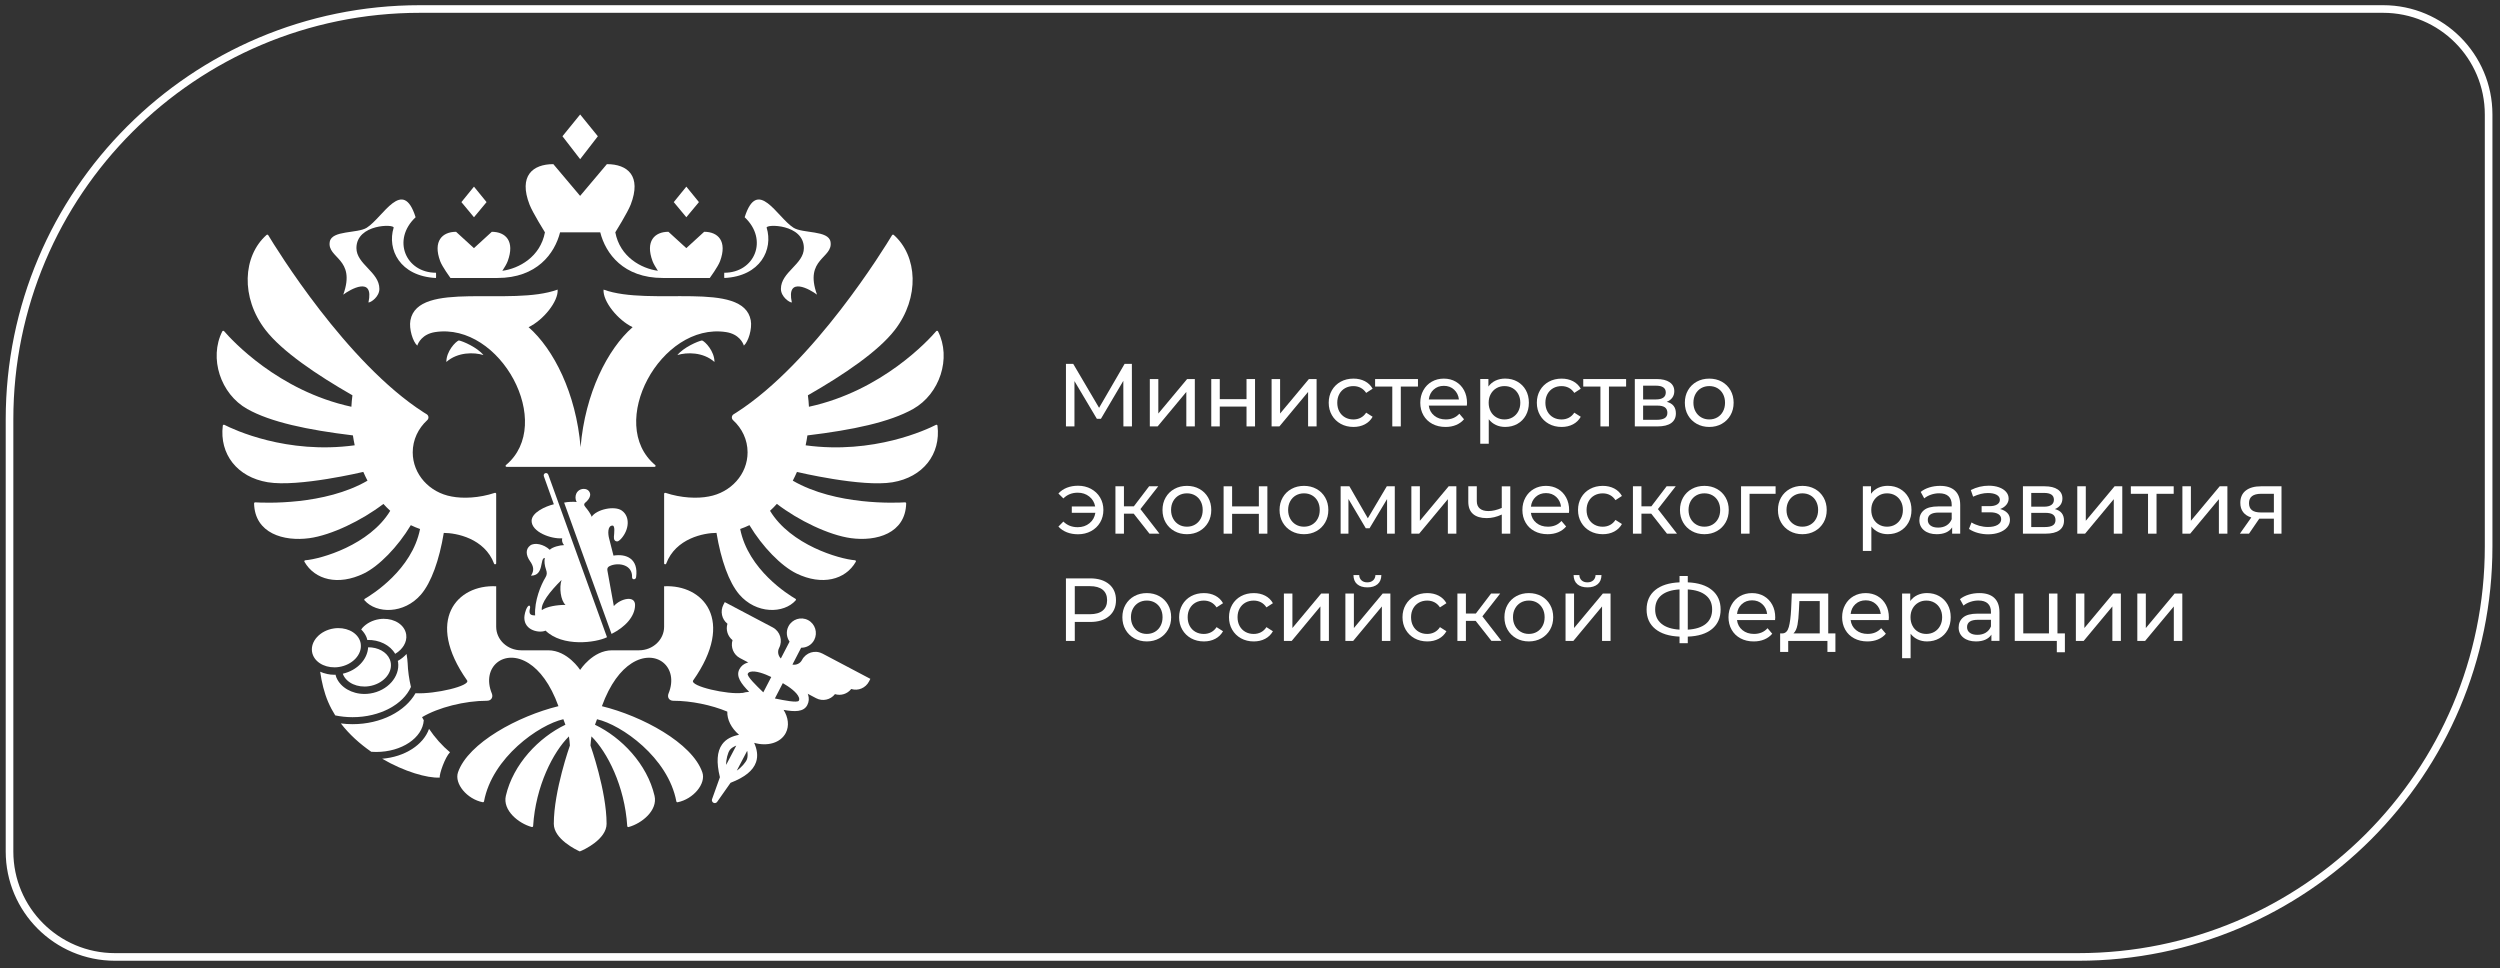<?xml version="1.0" encoding="UTF-8"?> <svg xmlns="http://www.w3.org/2000/svg" width="328" height="127" viewBox="0 0 328 127" fill="none"><rect x="0" y="0" width="328" height="127" fill="#333333" stroke="none"/> <g clip-path="url(#clip0_1548_6412)"> <path d="M47.334 84.492C47.311 84.319 47.264 84.15 47.197 83.989C46.731 82.871 45.302 82.225 43.798 82.453C42.916 82.588 42.131 82.992 41.589 83.591C41.079 84.153 40.847 84.822 40.934 85.472V85.478C40.957 85.65 41.004 85.817 41.07 85.975C41.537 87.095 42.969 87.738 44.467 87.51C46.235 87.241 47.519 85.887 47.331 84.489L47.334 84.492Z" fill="white"></path> <path d="M51.276 87.01C51.253 86.838 51.206 86.668 51.14 86.507C50.731 85.53 49.586 84.913 48.299 84.925C48.209 86.528 46.853 87.958 44.983 88.388C44.995 88.423 44.998 88.458 45.012 88.493C45.476 89.61 46.911 90.257 48.412 90.029C50.18 89.76 51.464 88.405 51.276 87.007V87.01Z" fill="white"></path> <path d="M53.297 83.272C53.274 83.1 53.227 82.93 53.16 82.769C52.697 81.652 51.262 81.005 49.761 81.233C48.88 81.368 48.097 81.772 47.552 82.371C47.491 82.441 47.445 82.514 47.39 82.588C47.688 82.883 47.929 83.225 48.088 83.611C48.135 83.722 48.152 83.845 48.184 83.962C49.743 83.918 51.175 84.623 51.847 85.784C52.824 85.205 53.43 84.255 53.297 83.272Z" fill="white"></path> <path d="M93.739 47.49C92.249 46.171 90.104 46.201 88.872 46.584C89.678 45.583 91.556 44.764 92.11 44.665C92.53 44.823 93.739 46.078 93.739 47.487V47.49Z" fill="white"></path> <path d="M98.5 42.027C97.52 36.733 85.326 40.24 79.187 37.994C79.068 39.538 81.077 42.01 82.999 42.925C79.715 45.8 76.767 51.591 76.173 58.669C75.579 51.591 72.634 45.8 69.35 42.925C71.272 42.01 73.28 39.538 73.161 37.994C67.022 40.243 54.828 36.736 53.846 42.027C53.64 43.148 54.173 44.856 54.75 45.347C54.855 44.993 55.394 43.832 57.092 43.569C65.68 42.258 72.854 55.619 66.379 61.018C66.28 61.1 66.335 61.252 66.469 61.252H85.877C86.01 61.252 86.065 61.1 85.967 61.018C79.492 55.616 86.662 42.258 95.254 43.569C96.955 43.829 97.491 44.99 97.595 45.344C98.172 44.853 98.706 43.148 98.5 42.024V42.027Z" fill="white"></path> <path d="M100.587 29.878C100.433 29.378 105.468 29.366 105.468 32.545C105.468 34.677 102.456 35.686 102.456 37.9C102.456 38.93 103.555 39.687 103.891 39.687C103.114 36.137 106.323 37.994 107.19 38.658C105.468 33.882 109.343 33.911 108.963 31.72C108.697 30.191 105.329 30.653 104.108 29.878C101.946 28.503 99.387 23.157 97.7 28.503C100.845 31.448 99.016 35.786 95.022 35.786C95.022 35.786 94.999 36.42 95.036 36.473C99.798 36.239 101.456 32.706 100.587 29.878Z" fill="white"></path> <path d="M45.038 38.657C45.905 37.994 49.114 36.133 48.34 39.687C48.676 39.687 49.775 38.932 49.775 37.9C49.775 35.689 46.763 34.677 46.763 32.545C46.763 29.363 51.801 29.377 51.644 29.877C50.775 32.706 52.435 36.236 57.195 36.473C57.23 36.423 57.206 35.785 57.206 35.785C53.215 35.785 51.386 31.448 54.528 28.503C52.841 23.156 50.282 28.503 48.12 29.877C46.899 30.652 43.531 30.19 43.265 31.72C42.885 33.911 46.757 33.881 45.036 38.657H45.038Z" fill="white"></path> <path d="M58.56 47.49C60.053 46.171 62.198 46.201 63.427 46.584C62.624 45.583 60.743 44.764 60.192 44.665C59.772 44.823 58.56 46.078 58.56 47.487V47.49Z" fill="white"></path> <path d="M78.437 17.877L76.116 15.019L73.794 17.877L76.116 20.884L78.44 17.877H78.437Z" fill="white"></path> <path d="M91.699 26.516L90.047 24.487L88.397 26.516L90.047 28.502L91.699 26.516Z" fill="white"></path> <path d="M63.837 26.517L62.185 24.487L60.536 26.517L62.185 28.503L63.837 26.517Z" fill="white"></path> <path d="M59.108 36.47H65.267C70.447 36.47 72.777 33.261 73.482 30.48H78.751C79.456 33.261 81.783 36.47 86.965 36.47H93.125C93.125 36.47 94.203 34.996 94.472 34.265C95.446 31.635 94.203 30.41 92.388 30.41L90.044 32.554L87.699 30.41C85.884 30.41 84.641 31.635 85.615 34.265C85.739 34.601 86.035 35.095 86.316 35.528C84.131 35.224 81.34 33.715 80.728 30.48C80.728 30.48 82.342 27.892 82.748 26.844C84.203 23.077 82.345 21.536 79.624 21.536L76.111 25.701L72.598 21.536C69.879 21.536 68.018 23.077 69.476 26.844C69.879 27.892 71.496 30.483 71.496 30.483C70.882 33.718 68.094 35.227 65.908 35.531C66.192 35.098 66.488 34.604 66.609 34.267C67.58 31.638 66.34 30.413 64.525 30.413L62.181 32.556L59.836 30.413C58.021 30.413 56.781 31.638 57.752 34.267C58.021 34.999 59.102 36.473 59.102 36.473L59.108 36.47Z" fill="white"></path> <path d="M122.799 55.741C121.61 56.349 114.634 59.645 105.698 58.426C105.79 57.996 105.869 57.563 105.932 57.127C111.88 56.411 116.715 55.393 119.796 53.661C123.309 51.69 124.842 46.981 123.071 43.477C123.025 43.389 122.897 43.372 122.833 43.448C121.862 44.577 115.755 51.281 106.132 53.366C106.109 52.863 106.063 52.363 105.996 51.863C110.668 49.189 115.234 46.107 117.404 43.287C120.688 39.026 120.387 33.591 117.262 30.822C117.231 30.792 117.187 30.781 117.144 30.787C117.1 30.792 117.062 30.816 117.039 30.854C116.051 32.5 106.796 47.595 96.634 54.112C96.509 54.191 96.385 54.27 96.26 54.346C95.97 54.524 95.938 54.907 96.185 55.133C97.356 56.203 98.083 57.695 98.083 59.35C98.083 62.228 95.883 64.621 92.979 65.141C91.501 65.431 89.37 65.346 87.321 64.664C87.228 64.635 87.133 64.697 87.133 64.79V73.907C87.133 74.053 87.353 74.091 87.405 73.948C88.649 70.619 92.376 69.914 94.005 69.914C94.591 73.471 95.64 76.416 96.999 78.001C99.214 80.578 102.834 80.543 104.402 78.759C104.428 78.73 104.44 78.689 104.431 78.651C104.425 78.613 104.399 78.578 104.364 78.56C103.443 78.025 98.167 74.758 97.112 69.403C97.53 69.256 97.935 69.093 98.327 68.9C100.028 71.742 102.506 74.275 104.503 75.243C107.854 76.867 110.924 76.077 112.283 73.702C112.332 73.617 112.271 73.515 112.173 73.506C110.1 73.339 103.738 71.5 101.028 67.016C101.338 66.729 101.643 66.428 101.924 66.109C104.758 68.285 108.767 70.213 111.637 70.605C114.993 71.067 118.799 69.985 118.891 66.045C118.891 65.966 118.822 65.902 118.741 65.907C117.547 65.981 109.645 66.326 104.014 63.065C104.208 62.69 104.39 62.307 104.561 61.918C104.561 61.918 113.071 63.948 117.1 63.275C121.106 62.608 123.454 59.593 122.999 55.846C122.987 55.752 122.877 55.697 122.793 55.741H122.799Z" fill="white"></path> <path d="M47.668 61.918C47.836 62.307 48.021 62.688 48.215 63.065C42.587 66.326 34.685 65.981 33.488 65.908C33.404 65.902 33.335 65.969 33.335 66.048C33.427 69.988 37.23 71.067 40.59 70.608C43.459 70.216 47.468 68.289 50.302 66.113C50.586 66.431 50.888 66.73 51.198 67.019C48.488 71.503 42.126 73.343 40.053 73.509C39.952 73.518 39.894 73.624 39.943 73.705C41.305 76.08 44.372 76.87 47.725 75.247C49.72 74.279 52.198 71.746 53.899 68.903C54.291 69.096 54.696 69.26 55.111 69.406C54.056 74.761 48.781 78.028 47.859 78.563C47.824 78.581 47.801 78.616 47.795 78.654C47.789 78.692 47.798 78.733 47.824 78.762C49.392 80.543 53.012 80.579 55.23 78.005C56.592 76.42 57.635 73.474 58.224 69.918C59.856 69.918 63.58 70.626 64.824 73.951C64.879 74.091 65.099 74.056 65.099 73.907V64.791C65.099 64.697 65.003 64.636 64.911 64.665C62.864 65.349 60.731 65.431 59.256 65.142C56.349 64.624 54.149 62.228 54.149 59.35C54.149 57.695 54.879 56.203 56.047 55.13C56.296 54.905 56.264 54.522 55.975 54.343C55.847 54.267 55.722 54.188 55.595 54.109C45.441 47.599 36.193 32.513 35.195 30.857C35.149 30.781 35.039 30.764 34.969 30.825C31.848 33.598 31.546 39.029 34.83 43.288C37.004 46.104 41.566 49.187 46.239 51.863C46.172 52.363 46.129 52.863 46.102 53.366C36.488 51.281 30.384 44.589 29.404 43.451C29.34 43.375 29.207 43.39 29.164 43.478C27.396 46.981 28.929 51.688 32.439 53.659C35.52 55.387 40.355 56.405 46.302 57.125C46.366 57.56 46.444 57.993 46.537 58.423C37.61 59.643 30.639 56.353 29.439 55.738C29.349 55.692 29.242 55.75 29.23 55.844C28.778 59.593 31.123 62.603 35.129 63.27C39.158 63.942 47.668 61.913 47.668 61.913V61.918Z" fill="white"></path> <path d="M80.152 74.197C81.256 73.785 82.989 74.118 82.928 75.727C82.914 76.092 83.421 76.092 83.459 75.718C83.789 73.308 82.175 72.615 80.488 72.896C80.279 72.068 80.105 71.343 79.911 70.626C79.755 70.047 79.697 68.956 80.363 68.956C80.723 68.956 80.578 69.971 80.546 70.407C80.517 70.79 80.653 71.021 80.96 71.032C81.152 71.041 81.392 70.793 81.537 70.629C82.505 69.526 82.728 67.818 81.595 66.996C80.647 66.306 78.276 66.821 77.624 67.804C77.526 67.432 77.056 66.821 76.83 66.555C76.61 66.294 76.555 66.116 76.856 65.888C76.998 65.777 77.433 65.344 77.433 64.896C77.433 64.63 77.23 64.142 76.584 64.142C76.073 64.142 75.505 64.499 75.505 65.294C75.505 65.47 75.549 65.66 75.662 65.864C75.34 65.812 74.462 65.832 74.013 65.943L80.233 83.17C82.013 82.284 83.32 80.88 83.32 79.371C83.32 78.087 81.444 78.511 80.534 79.514C80.242 77.885 79.981 76.382 79.697 74.885C79.618 74.472 79.827 74.323 80.157 74.197H80.152Z" fill="white"></path> <path d="M71.94 62.287C71.783 61.883 71.218 62.076 71.357 62.494L72.664 66.159C71.546 66.428 69.746 67.25 69.746 68.341C69.746 69.792 72.29 70.739 73.763 70.625C73.69 70.956 73.775 71.251 74.003 71.52C73.47 71.52 72.462 71.772 72.131 72.132C71.351 71.397 70.128 71.131 69.549 71.579C68.966 72.029 68.948 72.79 69.557 73.653C69.98 74.249 70.14 74.837 69.664 75.527C71.438 75.527 70.786 73.199 71.479 73.199C71.389 73.65 71.444 74.173 71.647 74.752C71.78 75.138 71.78 75.41 71.551 75.782C70.98 76.706 70.088 78.826 70.209 80.742C69.627 80.739 69.331 80.596 69.537 79.795C69.612 79.496 69.43 79.283 69.189 79.651C68.922 80.058 68.792 80.748 68.792 81.046C68.792 82.754 70.806 83.097 71.577 82.737C73.803 84.91 78.174 84.331 79.638 83.603L71.94 62.29V62.287ZM71.088 80.052C70.928 79.174 72.14 77.607 73.676 76.092C73.348 77.077 73.551 78.777 74.195 79.362C73.079 79.362 71.751 79.572 71.088 80.049V80.052Z" fill="white"></path> <path d="M43.978 93.86C44.7 94.012 45.465 94.094 46.256 94.094C49.847 94.094 52.896 92.424 53.914 90.131C53.673 89.095 53.517 88.031 53.479 86.937C53.479 86.928 53.476 86.922 53.473 86.913C53.479 86.761 53.418 86.255 53.34 85.799C53.018 86.153 52.633 86.469 52.186 86.712C52.198 86.767 52.221 86.817 52.23 86.872C52.491 88.797 50.841 90.642 48.554 90.99C48.308 91.028 48.062 91.046 47.821 91.046C46.166 91.046 44.676 90.198 44.123 88.867C44.076 88.756 44.056 88.636 44.024 88.519C43.978 88.519 43.928 88.531 43.882 88.531C43.21 88.531 42.572 88.385 42.007 88.13C42.207 89.519 42.529 90.871 43.059 92.111C43.32 92.719 43.63 93.301 43.981 93.857L43.978 93.86Z" fill="white"></path> <path d="M56.291 95.627C55.549 97.718 53.114 99.306 50.138 99.546C53.065 101.251 56.059 102.105 57.688 102.02C57.636 101.517 58.39 99.35 59.039 98.701C57.984 97.817 57.068 96.779 56.291 95.627Z" fill="white"></path> <path d="M107.887 85.747C106.922 85.238 105.731 85.615 105.223 86.589C104.977 87.063 104.461 87.285 103.966 87.195L105.11 84.983C105.806 84.992 106.484 84.624 106.826 83.96C107.313 83.018 106.954 81.854 106.021 81.359C105.087 80.868 103.934 81.231 103.447 82.173C103.102 82.837 103.189 83.609 103.592 84.182L102.447 86.393C102.09 86.033 101.974 85.481 102.221 85.007C102.725 84.033 102.351 82.831 101.386 82.319L95.09 78.996L94.908 79.35C94.47 80.201 94.693 81.245 95.441 81.836C95.201 82.623 95.467 83.477 96.108 83.986C95.827 84.901 96.235 85.89 97.076 86.338L98.186 86.922C98.151 86.931 98.114 86.928 98.082 86.937C97.595 87.08 97.23 87.373 97.003 87.812C96.522 88.739 97.235 89.701 98.287 90.769C97.977 90.786 97.684 90.836 97.403 90.921C97.403 90.918 97.4 90.909 97.398 90.906C95.534 91.169 90.45 90.031 90.943 89.274C96.513 81.365 92.253 76.656 87.131 76.92V82.231C87.131 83.936 85.656 85.32 83.838 85.32H80.302C77.766 85.32 76.114 87.894 76.114 87.894C76.114 87.894 74.462 85.32 71.926 85.32H68.39C66.572 85.32 65.1 83.936 65.1 82.231V76.92C59.978 76.656 55.712 81.365 61.285 89.274C61.749 89.982 57.091 91.093 54.515 90.95C53.173 93.331 49.978 95.012 46.257 95.012C45.732 95.012 45.216 94.977 44.718 94.913C45.84 96.37 47.234 97.61 48.709 98.633C48.921 98.648 49.138 98.657 49.355 98.657C52.703 98.657 55.436 96.811 55.599 94.501C55.523 94.366 55.445 94.231 55.373 94.091C57.509 92.816 60.972 91.939 63.903 91.939C64.462 91.939 64.723 91.462 64.532 90.994C63.094 87.502 66.187 84.972 69.387 87.031C70.784 87.929 72.201 89.698 73.268 92.649C68.016 93.933 61.425 97.466 60.091 101.324C59.578 102.813 61.274 104.846 63.335 105.252C63.372 105.261 63.41 105.252 63.442 105.232C63.474 105.211 63.494 105.179 63.503 105.141C64.578 99.382 70.717 95.088 73.911 94.36C74.071 94.793 74.019 94.653 74.181 95.085C70.703 96.747 67.329 100.248 66.367 104.41C65.926 106.317 68.03 108.034 69.769 108.504C69.856 108.528 69.943 108.466 69.946 108.382C70.276 103.117 72.581 98.648 74.644 96.615C74.703 97.013 74.743 97.411 74.772 97.811C74.772 97.811 72.659 103.752 72.659 108.086C72.659 110.101 75.63 111.511 76.068 111.707C76.615 111.511 79.584 110.101 79.584 108.086C79.584 103.752 77.471 97.811 77.471 97.811C77.499 97.411 77.543 97.01 77.598 96.615C79.659 98.648 81.966 103.117 82.294 108.382C82.299 108.466 82.386 108.531 82.47 108.507C84.212 108.037 86.317 106.32 85.876 104.413C84.911 100.251 81.54 96.75 78.062 95.088C78.221 94.656 78.169 94.796 78.329 94.363C81.525 95.091 87.662 99.385 88.737 105.144C88.746 105.182 88.766 105.214 88.798 105.235C88.83 105.255 88.867 105.261 88.905 105.255C90.963 104.846 92.664 102.816 92.145 101.327C90.815 97.469 84.221 93.936 78.969 92.652C80.039 89.701 81.456 87.931 82.853 87.034C86.053 84.975 89.146 87.504 87.708 90.997C87.517 91.465 87.778 91.941 88.337 91.941C90.667 91.941 93.346 92.494 95.421 93.363C95.386 94.413 95.945 95.53 96.934 96.378C96.94 96.387 96.945 96.399 96.951 96.408C96.079 96.58 95.276 96.919 94.743 97.659C94.064 98.601 93.972 100.017 94.453 101.968L93.415 104.869C93.363 105.044 93.441 105.235 93.603 105.322C93.766 105.407 93.966 105.366 94.079 105.22L95.85 102.702C97.708 101.985 98.809 101.105 99.189 100.005C99.487 99.142 99.305 98.282 98.948 97.46C100.687 97.958 102.415 97.472 103.096 96.159C103.574 95.238 103.418 94.123 102.809 93.138C104.258 93.395 105.435 93.43 105.916 92.509C106.142 92.073 106.174 91.605 106.015 91.117C106.003 91.084 105.98 91.052 105.968 91.02L107.081 91.608C107.925 92.05 108.96 91.824 109.548 91.07C110.328 91.313 111.174 91.043 111.678 90.397C112.586 90.681 113.565 90.268 114.009 89.42L114.191 89.066L107.896 85.744L107.887 85.747ZM95.27 100.353C95.247 99.669 95.49 98.759 95.748 98.399C95.934 98.142 96.282 97.952 96.6 97.82L95.27 100.353ZM98.009 99.593C97.864 100.014 97.241 100.73 96.667 101.102L98.032 98.502C98.105 98.832 98.114 99.3 98.009 99.593ZM100.145 90.836C100.087 90.78 100.029 90.722 99.971 90.666C99.366 90.081 97.942 88.712 98.111 88.394C98.177 88.265 98.273 88.192 98.429 88.145C99.105 87.946 100.34 88.405 101.189 88.824L100.145 90.836ZM104.806 91.93C104.641 92.249 102.713 91.854 101.893 91.684C101.818 91.669 101.739 91.652 101.664 91.637L102.705 89.628C103.525 90.093 104.6 90.853 104.823 91.526C104.876 91.684 104.87 91.804 104.803 91.933L104.806 91.93Z" fill="white"></path> <path d="M147.391 55.945L147.38 49.964L144.441 54.948H143.908L140.968 49.999V55.945H139.853V47.738H140.806L144.2 53.506L147.548 47.738H148.502L148.513 55.945H147.397H147.391Z" fill="white"></path> <path d="M150.856 49.731H151.972V54.256L155.749 49.731H156.761V55.946H155.645V51.422L151.88 55.946H150.856V49.731Z" fill="white"></path> <path d="M158.918 49.731H160.034V52.369H163.544V49.731H164.66V55.946H163.544V53.343H160.034V55.946H158.918V49.731Z" fill="white"></path> <path d="M166.833 49.731H167.949V54.256L171.726 49.731H172.737V55.946H171.621V51.422L167.856 55.946H166.833V49.731Z" fill="white"></path> <path d="M175.901 55.606C175.408 55.331 175.023 54.954 174.745 54.474C174.466 53.994 174.327 53.447 174.327 52.839C174.327 52.231 174.466 51.684 174.745 51.204C175.023 50.724 175.408 50.347 175.901 50.078C176.394 49.809 176.953 49.674 177.579 49.674C178.136 49.674 178.634 49.788 179.072 50.014C179.51 50.242 179.849 50.569 180.089 50.999L179.24 51.549C179.046 51.254 178.805 51.029 178.518 50.88C178.231 50.73 177.915 50.657 177.565 50.657C177.162 50.657 176.8 50.748 176.478 50.926C176.156 51.108 175.904 51.362 175.721 51.696C175.539 52.029 175.449 52.409 175.449 52.839C175.449 53.269 175.539 53.661 175.721 53.994C175.904 54.328 176.156 54.582 176.478 54.764C176.8 54.945 177.162 55.033 177.565 55.033C177.913 55.033 178.231 54.959 178.518 54.81C178.805 54.661 179.046 54.439 179.24 54.141L180.089 54.679C179.849 55.109 179.51 55.439 179.072 55.67C178.634 55.901 178.136 56.015 177.579 56.015C176.953 56.015 176.391 55.878 175.901 55.606Z" fill="white"></path> <path d="M186.04 50.717H183.785V55.946H182.669V50.717H180.414V49.731H186.037V50.717H186.04Z" fill="white"></path> <path d="M192.454 53.214H187.457C187.526 53.761 187.764 54.202 188.173 54.533C188.578 54.866 189.086 55.03 189.689 55.03C190.425 55.03 191.016 54.781 191.465 54.281L192.08 55.007C191.802 55.334 191.454 55.586 191.039 55.758C190.625 55.931 190.161 56.016 189.651 56.016C188.999 56.016 188.422 55.881 187.92 55.612C187.416 55.343 187.028 54.965 186.752 54.48C186.477 53.995 186.341 53.447 186.341 52.839C186.341 52.231 186.474 51.693 186.741 51.21C187.007 50.725 187.376 50.347 187.845 50.078C188.315 49.809 188.842 49.675 189.431 49.675C190.019 49.675 190.544 49.809 191.004 50.078C191.465 50.347 191.825 50.725 192.086 51.21C192.344 51.696 192.474 52.251 192.474 52.874C192.474 52.959 192.465 53.073 192.451 53.214H192.454ZM188.091 51.117C187.732 51.444 187.52 51.874 187.46 52.406H191.41C191.349 51.883 191.138 51.456 190.778 51.122C190.419 50.789 189.97 50.622 189.436 50.622C188.903 50.622 188.454 50.786 188.094 51.117H188.091Z" fill="white"></path> <path d="M199.078 50.07C199.551 50.337 199.922 50.708 200.189 51.185C200.455 51.661 200.589 52.214 200.589 52.837C200.589 53.46 200.455 54.016 200.189 54.496C199.922 54.975 199.551 55.35 199.078 55.616C198.606 55.882 198.073 56.014 197.476 56.014C197.035 56.014 196.629 55.929 196.261 55.756C195.893 55.584 195.58 55.335 195.325 55.005V58.216H194.209V49.728H195.279V50.714C195.528 50.369 195.841 50.111 196.221 49.933C196.6 49.757 197.018 49.67 197.476 49.67C198.073 49.67 198.606 49.801 199.078 50.067V50.07ZM198.447 54.756C198.76 54.572 199.009 54.314 199.191 53.981C199.374 53.647 199.464 53.267 199.464 52.837C199.464 52.407 199.374 52.027 199.191 51.694C199.009 51.36 198.763 51.106 198.447 50.924C198.134 50.743 197.777 50.655 197.383 50.655C196.989 50.655 196.644 50.746 196.331 50.93C196.018 51.114 195.768 51.369 195.586 51.7C195.403 52.027 195.313 52.407 195.313 52.837C195.313 53.267 195.403 53.647 195.58 53.981C195.757 54.314 196.006 54.572 196.325 54.756C196.641 54.94 196.994 55.031 197.383 55.031C197.771 55.031 198.134 54.94 198.447 54.756Z" fill="white"></path> <path d="M203.208 55.607C202.715 55.332 202.329 54.955 202.051 54.475C201.773 53.995 201.634 53.448 201.634 52.84C201.634 52.232 201.773 51.685 202.051 51.205C202.329 50.725 202.715 50.348 203.208 50.079C203.7 49.81 204.26 49.675 204.886 49.675C205.442 49.675 205.941 49.789 206.379 50.015C206.816 50.243 207.155 50.57 207.396 51L206.547 51.55C206.352 51.255 206.112 51.029 205.825 50.88C205.538 50.731 205.222 50.658 204.871 50.658C204.468 50.658 204.106 50.749 203.784 50.927C203.463 51.108 203.211 51.363 203.028 51.696C202.845 52.03 202.755 52.41 202.755 52.84C202.755 53.27 202.845 53.662 203.028 53.995C203.211 54.329 203.463 54.583 203.784 54.764C204.106 54.946 204.468 55.033 204.871 55.033C205.219 55.033 205.538 54.96 205.825 54.811C206.112 54.662 206.352 54.44 206.547 54.142L207.396 54.68C207.155 55.11 206.816 55.44 206.379 55.671C205.941 55.902 205.442 56.016 204.886 56.016C204.26 56.016 203.698 55.879 203.208 55.607Z" fill="white"></path> <path d="M213.348 50.717H211.093V55.946H209.977V50.717H207.722V49.731H213.345V50.717H213.348Z" fill="white"></path> <path d="M219.876 54.235C219.876 54.782 219.673 55.203 219.267 55.502C218.861 55.797 218.255 55.946 217.45 55.946H214.487V49.731H217.345C218.073 49.731 218.644 49.868 219.052 50.146C219.464 50.424 219.667 50.816 219.667 51.325C219.667 51.653 219.58 51.936 219.406 52.176C219.232 52.416 218.989 52.597 218.679 52.72C219.476 52.925 219.876 53.428 219.876 54.232V54.235ZM215.577 52.407H217.25C217.676 52.407 217.997 52.328 218.221 52.173C218.444 52.018 218.551 51.79 218.551 51.492C218.551 50.898 218.116 50.6 217.25 50.6H215.577V52.407ZM218.412 54.858C218.644 54.709 218.76 54.478 218.76 54.165C218.76 53.852 218.652 53.606 218.441 53.448C218.226 53.293 217.893 53.214 217.435 53.214H215.577V55.078H217.365C217.829 55.078 218.18 55.004 218.412 54.855V54.858Z" fill="white"></path> <path d="M222.608 55.606C222.121 55.331 221.739 54.954 221.463 54.474C221.188 53.995 221.052 53.448 221.052 52.839C221.052 52.231 221.188 51.684 221.463 51.204C221.739 50.725 222.121 50.347 222.608 50.078C223.095 49.809 223.646 49.675 224.257 49.675C224.869 49.675 225.417 49.809 225.901 50.078C226.385 50.347 226.765 50.722 227.04 51.204C227.315 51.684 227.452 52.231 227.452 52.839C227.452 53.448 227.315 53.995 227.04 54.474C226.765 54.954 226.385 55.331 225.901 55.606C225.417 55.878 224.869 56.016 224.257 56.016C223.646 56.016 223.095 55.878 222.608 55.606ZM225.321 54.755C225.634 54.571 225.881 54.313 226.057 53.98C226.237 53.647 226.324 53.266 226.324 52.836C226.324 52.406 226.234 52.026 226.057 51.693C225.881 51.359 225.634 51.105 225.321 50.924C225.008 50.742 224.652 50.654 224.257 50.654C223.863 50.654 223.51 50.745 223.194 50.924C222.881 51.105 222.631 51.359 222.449 51.693C222.266 52.026 222.176 52.406 222.176 52.836C222.176 53.266 222.266 53.647 222.449 53.98C222.631 54.313 222.878 54.571 223.194 54.755C223.507 54.939 223.863 55.03 224.257 55.03C224.652 55.03 225.008 54.939 225.321 54.755Z" fill="white"></path> <path d="M143.144 64.141C143.652 64.416 144.049 64.793 144.336 65.278C144.623 65.764 144.765 66.308 144.765 66.908C144.765 67.507 144.623 68.066 144.336 68.549C144.049 69.034 143.652 69.411 143.144 69.686C142.637 69.958 142.069 70.096 141.443 70.096C140.901 70.096 140.411 70.011 139.973 69.838C139.536 69.666 139.165 69.417 138.863 69.087L139.515 68.428C140.011 68.923 140.637 69.168 141.397 69.168C141.999 69.168 142.515 68.996 142.941 68.648C143.368 68.3 143.623 67.844 143.71 67.282H140.62V66.448H143.686C143.585 65.907 143.327 65.472 142.907 65.141C142.489 64.808 141.985 64.641 141.397 64.641C140.646 64.641 140.017 64.892 139.515 65.393L138.863 64.749C139.165 64.413 139.539 64.158 139.979 63.986C140.42 63.813 140.91 63.728 141.443 63.728C142.069 63.728 142.637 63.866 143.144 64.138V64.141Z" fill="white"></path> <path d="M148.739 67.391H147.461V70.018H146.345V63.802H147.461V66.429H148.762L150.762 63.802H151.959L149.623 66.791L152.121 70.015H150.808L148.739 67.388V67.391Z" fill="white"></path> <path d="M154.076 69.678C153.589 69.403 153.206 69.025 152.931 68.546C152.656 68.066 152.52 67.519 152.52 66.911C152.52 66.302 152.656 65.755 152.931 65.276C153.206 64.796 153.589 64.419 154.076 64.15C154.566 63.881 155.114 63.746 155.725 63.746C156.337 63.746 156.885 63.881 157.369 64.15C157.853 64.419 158.232 64.793 158.508 65.276C158.783 65.755 158.919 66.302 158.919 66.911C158.919 67.519 158.783 68.066 158.508 68.546C158.232 69.025 157.853 69.403 157.369 69.678C156.885 69.95 156.337 70.087 155.725 70.087C155.114 70.087 154.563 69.95 154.076 69.678ZM156.789 68.826C157.102 68.642 157.348 68.385 157.528 68.051C157.708 67.718 157.795 67.338 157.795 66.908C157.795 66.478 157.705 66.098 157.528 65.764C157.348 65.431 157.105 65.176 156.789 64.995C156.476 64.814 156.119 64.726 155.725 64.726C155.331 64.726 154.975 64.817 154.661 64.995C154.348 65.176 154.099 65.431 153.917 65.764C153.734 66.098 153.644 66.478 153.644 66.908C153.644 67.338 153.734 67.718 153.917 68.051C154.099 68.385 154.346 68.642 154.661 68.826C154.975 69.011 155.328 69.101 155.725 69.101C156.122 69.101 156.476 69.011 156.789 68.826Z" fill="white"></path> <path d="M160.537 63.802H161.653V66.44H165.163V63.802H166.279V70.017H165.163V67.414H161.653V70.017H160.537V63.802Z" fill="white"></path> <path d="M169.434 69.678C168.947 69.403 168.565 69.025 168.29 68.546C168.014 68.066 167.878 67.519 167.878 66.911C167.878 66.302 168.014 65.755 168.29 65.276C168.565 64.796 168.947 64.419 169.434 64.15C169.921 63.881 170.472 63.746 171.084 63.746C171.695 63.746 172.243 63.881 172.727 64.15C173.211 64.419 173.591 64.793 173.866 65.276C174.142 65.755 174.278 66.302 174.278 66.911C174.278 67.519 174.142 68.066 173.866 68.546C173.591 69.025 173.211 69.403 172.727 69.678C172.243 69.95 171.695 70.087 171.084 70.087C170.472 70.087 169.921 69.95 169.434 69.678ZM172.147 68.827C172.46 68.642 172.707 68.385 172.884 68.052C173.063 67.718 173.15 67.338 173.15 66.908C173.15 66.478 173.06 66.098 172.884 65.764C172.707 65.431 172.46 65.176 172.147 64.995C171.834 64.814 171.478 64.726 171.084 64.726C170.689 64.726 170.336 64.817 170.02 64.995C169.707 65.176 169.458 65.431 169.275 65.764C169.092 66.098 169.003 66.478 169.003 66.908C169.003 67.338 169.092 67.718 169.275 68.052C169.458 68.385 169.704 68.642 170.02 68.827C170.333 69.011 170.689 69.102 171.084 69.102C171.478 69.102 171.834 69.011 172.147 68.827Z" fill="white"></path> <path d="M182.996 63.802V70.017H181.984V65.478L179.683 69.312H179.193L176.915 65.466V70.017H175.892V63.802H177.042L179.46 67.999L181.947 63.802H182.993H182.996Z" fill="white"></path> <path d="M185.171 63.801H186.287V68.326L190.064 63.801H191.075V70.017H189.959V65.492L186.194 70.017H185.171V63.801Z" fill="white"></path> <path d="M198.15 63.802V70.017H197.034V67.508C196.367 67.821 195.703 67.976 195.045 67.976C194.277 67.976 193.686 67.797 193.266 67.438C192.848 67.078 192.64 66.54 192.64 65.82V63.802H193.756V65.75C193.756 66.18 193.889 66.504 194.156 66.724C194.422 66.943 194.796 67.051 195.277 67.051C195.819 67.051 196.405 66.914 197.031 66.642V63.805H198.147L198.15 63.802Z" fill="white"></path> <path d="M205.851 67.285H200.854C200.924 67.832 201.161 68.274 201.57 68.604C201.976 68.938 202.483 69.102 203.086 69.102C203.822 69.102 204.414 68.853 204.863 68.353L205.477 69.078C205.199 69.406 204.851 69.657 204.437 69.83C204.022 70.002 203.558 70.087 203.048 70.087C202.396 70.087 201.819 69.953 201.318 69.683C200.814 69.415 200.425 69.037 200.15 68.552C199.875 68.066 199.738 67.519 199.738 66.911C199.738 66.302 199.872 65.764 200.138 65.282C200.405 64.796 200.773 64.419 201.243 64.15C201.712 63.881 202.24 63.746 202.828 63.746C203.416 63.746 203.941 63.881 204.402 64.15C204.863 64.419 205.222 64.796 205.483 65.282C205.741 65.767 205.871 66.323 205.871 66.946C205.871 67.031 205.863 67.145 205.848 67.285H205.851ZM201.489 65.188C201.13 65.516 200.918 65.946 200.857 66.478H204.808C204.747 65.954 204.535 65.527 204.176 65.194C203.816 64.861 203.367 64.694 202.834 64.694C202.301 64.694 201.851 64.858 201.492 65.188H201.489Z" fill="white"></path> <path d="M208.61 69.678C208.117 69.403 207.732 69.026 207.454 68.546C207.175 68.066 207.036 67.519 207.036 66.911C207.036 66.303 207.175 65.756 207.454 65.276C207.732 64.796 208.117 64.419 208.61 64.15C209.103 63.881 209.662 63.746 210.288 63.746C210.845 63.746 211.343 63.861 211.781 64.086C212.219 64.314 212.558 64.641 212.798 65.071L211.949 65.621C211.755 65.326 211.514 65.101 211.227 64.951C210.94 64.802 210.624 64.729 210.274 64.729C209.871 64.729 209.509 64.82 209.187 64.998C208.865 65.18 208.613 65.434 208.43 65.767C208.248 66.101 208.158 66.481 208.158 66.911C208.158 67.341 208.248 67.733 208.43 68.066C208.613 68.4 208.865 68.654 209.187 68.836C209.509 69.017 209.871 69.105 210.274 69.105C210.622 69.105 210.94 69.032 211.227 68.882C211.514 68.733 211.755 68.511 211.949 68.213L212.798 68.751C212.558 69.181 212.219 69.511 211.781 69.742C211.343 69.973 210.845 70.087 210.288 70.087C209.662 70.087 209.1 69.95 208.61 69.678Z" fill="white"></path> <path d="M216.635 67.391H215.357V70.017H214.241V63.802H215.357V66.429H216.659L218.658 63.802H219.856L217.519 66.791L220.018 70.014H218.705L216.638 67.388L216.635 67.391Z" fill="white"></path> <path d="M221.969 69.677C221.482 69.403 221.099 69.025 220.824 68.546C220.548 68.066 220.412 67.519 220.412 66.911C220.412 66.302 220.548 65.755 220.824 65.276C221.099 64.796 221.482 64.419 221.969 64.15C222.458 63.88 223.006 63.746 223.618 63.746C224.229 63.746 224.777 63.88 225.261 64.15C225.745 64.419 226.125 64.793 226.4 65.276C226.676 65.755 226.812 66.302 226.812 66.911C226.812 67.519 226.676 68.066 226.4 68.546C226.125 69.025 225.745 69.403 225.261 69.677C224.777 69.95 224.229 70.087 223.618 70.087C223.006 70.087 222.456 69.95 221.969 69.677ZM224.682 68.826C224.995 68.642 225.241 68.385 225.421 68.051C225.6 67.718 225.687 67.338 225.687 66.908C225.687 66.478 225.597 66.097 225.421 65.764C225.241 65.431 224.997 65.176 224.682 64.995C224.369 64.814 224.012 64.726 223.618 64.726C223.224 64.726 222.867 64.816 222.554 64.995C222.241 65.176 221.992 65.431 221.809 65.764C221.627 66.097 221.537 66.478 221.537 66.908C221.537 67.338 221.627 67.718 221.809 68.051C221.992 68.385 222.238 68.642 222.554 68.826C222.867 69.011 223.221 69.101 223.618 69.101C224.015 69.101 224.369 69.011 224.682 68.826Z" fill="white"></path> <path d="M232.959 64.787H229.542V70.016H228.426V63.801H232.959V64.787Z" fill="white"></path> <path d="M234.822 69.678C234.335 69.403 233.953 69.026 233.677 68.546C233.402 68.067 233.266 67.52 233.266 66.911C233.266 66.303 233.402 65.756 233.677 65.276C233.953 64.797 234.335 64.419 234.822 64.15C235.309 63.881 235.86 63.747 236.471 63.747C237.083 63.747 237.631 63.881 238.115 64.15C238.599 64.419 238.979 64.794 239.254 65.276C239.529 65.756 239.665 66.303 239.665 66.911C239.665 67.52 239.529 68.067 239.254 68.546C238.979 69.026 238.599 69.403 238.115 69.678C237.631 69.95 237.083 70.088 236.471 70.088C235.86 70.088 235.309 69.95 234.822 69.678ZM237.535 68.827C237.848 68.643 238.094 68.385 238.271 68.052C238.451 67.719 238.538 67.338 238.538 66.908C238.538 66.478 238.448 66.098 238.271 65.765C238.094 65.431 237.848 65.177 237.535 64.996C237.222 64.814 236.866 64.726 236.471 64.726C236.077 64.726 235.724 64.817 235.408 64.996C235.095 65.177 234.845 65.431 234.663 65.765C234.48 66.098 234.39 66.478 234.39 66.908C234.39 67.338 234.48 67.719 234.663 68.052C234.845 68.385 235.092 68.643 235.408 68.827C235.721 69.011 236.077 69.102 236.471 69.102C236.866 69.102 237.222 69.011 237.535 68.827Z" fill="white"></path> <path d="M249.276 64.141C249.748 64.407 250.119 64.778 250.386 65.255C250.652 65.732 250.786 66.285 250.786 66.908C250.786 67.531 250.652 68.086 250.386 68.566C250.119 69.046 249.748 69.42 249.276 69.686C248.803 69.952 248.27 70.084 247.673 70.084C247.232 70.084 246.826 69.999 246.458 69.827C246.09 69.654 245.777 69.405 245.522 69.075V72.286H244.406V63.799H245.476V64.784C245.725 64.439 246.038 64.182 246.418 64.003C246.797 63.828 247.215 63.74 247.673 63.74C248.27 63.74 248.803 63.872 249.276 64.138V64.141ZM248.644 68.826C248.957 68.642 249.206 68.385 249.389 68.051C249.571 67.718 249.661 67.338 249.661 66.908C249.661 66.478 249.571 66.097 249.389 65.764C249.206 65.431 248.96 65.176 248.644 64.995C248.331 64.814 247.974 64.726 247.58 64.726C247.186 64.726 246.841 64.816 246.528 65.001C246.215 65.185 245.966 65.439 245.783 65.77C245.6 66.097 245.511 66.478 245.511 66.908C245.511 67.338 245.6 67.718 245.777 68.051C245.954 68.385 246.203 68.642 246.522 68.826C246.838 69.011 247.192 69.101 247.58 69.101C247.968 69.101 248.331 69.011 248.644 68.826Z" fill="white"></path> <path d="M256.498 64.378C256.95 64.799 257.179 65.428 257.179 66.264V70.017H256.121V69.195C255.935 69.484 255.669 69.704 255.324 69.859C254.979 70.011 254.57 70.087 254.098 70.087C253.408 70.087 252.857 69.917 252.443 69.584C252.028 69.248 251.822 68.806 251.822 68.259C251.822 67.712 252.019 67.273 252.414 66.94C252.808 66.606 253.437 66.443 254.295 66.443H256.063V66.22C256.063 65.735 255.924 65.363 255.645 65.106C255.367 64.849 254.956 64.72 254.414 64.72C254.048 64.72 253.692 64.781 253.344 64.901C252.996 65.021 252.701 65.185 252.46 65.387L251.996 64.541C252.312 64.284 252.695 64.085 253.135 63.951C253.576 63.813 254.045 63.746 254.541 63.746C255.393 63.746 256.045 63.957 256.5 64.378H256.498ZM255.387 68.935C255.698 68.742 255.921 68.472 256.063 68.118V67.25H254.344C253.399 67.25 252.927 67.572 252.927 68.212C252.927 68.525 253.045 68.771 253.286 68.952C253.527 69.133 253.86 69.221 254.286 69.221C254.712 69.221 255.08 69.125 255.39 68.935H255.387Z" fill="white"></path> <path d="M263.371 67.309C263.597 67.552 263.707 67.853 263.707 68.213C263.707 68.572 263.582 68.906 263.336 69.192C263.086 69.479 262.744 69.701 262.307 69.862C261.869 70.023 261.379 70.102 260.837 70.102C260.379 70.102 259.933 70.04 259.495 69.921C259.058 69.801 258.669 69.625 258.327 69.4L258.663 68.543C258.956 68.73 259.295 68.876 259.675 68.982C260.055 69.087 260.437 69.14 260.826 69.14C261.353 69.14 261.773 69.049 262.086 68.865C262.399 68.68 262.556 68.432 262.556 68.119C262.556 67.829 262.428 67.607 262.179 67.449C261.927 67.294 261.573 67.215 261.115 67.215H259.988V66.408H261.034C261.452 66.408 261.782 66.335 262.023 66.186C262.263 66.036 262.382 65.835 262.382 65.577C262.382 65.296 262.24 65.077 261.959 64.919C261.678 64.764 261.295 64.685 260.814 64.685C260.202 64.685 259.556 64.846 258.872 65.165L258.571 64.296C259.321 63.913 260.107 63.723 260.93 63.723C261.426 63.723 261.872 63.793 262.266 63.934C262.66 64.074 262.971 64.273 263.197 64.53C263.42 64.787 263.533 65.08 263.533 65.41C263.533 65.715 263.431 65.99 263.231 66.232C263.031 66.475 262.759 66.659 262.417 66.782C262.828 66.89 263.144 67.069 263.371 67.309Z" fill="white"></path> <path d="M270.797 68.306C270.797 68.853 270.595 69.275 270.189 69.573C269.783 69.868 269.174 70.017 268.371 70.017H265.409V63.802H268.267C268.995 63.802 269.566 63.94 269.974 64.218C270.386 64.495 270.589 64.887 270.589 65.396C270.589 65.724 270.502 66.007 270.328 66.247C270.154 66.487 269.911 66.668 269.6 66.791C270.397 66.996 270.797 67.499 270.797 68.303V68.306ZM266.499 66.478H268.171C268.598 66.478 268.922 66.4 269.142 66.244C269.363 66.089 269.473 65.861 269.473 65.563C269.473 64.969 269.038 64.671 268.171 64.671H266.499V66.478ZM269.334 68.929C269.566 68.78 269.682 68.549 269.682 68.236C269.682 67.923 269.574 67.678 269.363 67.52C269.151 67.362 268.815 67.286 268.357 67.286H266.499V69.149H268.287C268.751 69.149 269.102 69.076 269.334 68.927V68.929Z" fill="white"></path> <path d="M272.54 63.802H273.656V68.327L277.433 63.802H278.444V70.017H277.328V65.493L273.563 70.017H272.54V63.802Z" fill="white"></path> <path d="M285.192 64.787H282.937V70.017H281.821V64.787H279.566V63.801H285.189V64.787H285.192Z" fill="white"></path> <path d="M286.33 63.802H287.446V68.327L291.223 63.802H292.234V70.018H291.118V65.493L287.353 70.018H286.33V63.802Z" fill="white"></path> <path d="M299.333 63.802V70.017H298.333V68.046H296.417L295.069 70.017H293.872L295.371 67.893C294.907 67.753 294.55 67.519 294.301 67.194C294.052 66.87 293.93 66.466 293.93 65.981C293.93 65.27 294.171 64.729 294.652 64.357C295.133 63.986 295.794 63.802 296.637 63.802H299.333ZM295.458 66.937C295.718 67.136 296.107 67.235 296.626 67.235H298.333V64.784H296.672C295.602 64.784 295.069 65.194 295.069 66.016C295.069 66.431 295.2 66.738 295.458 66.937Z" fill="white"></path> <path d="M145.51 76.642C146.113 77.151 146.418 77.85 146.418 78.739C146.418 79.628 146.116 80.33 145.51 80.839C144.907 81.348 144.078 81.602 143.023 81.602H141.012V84.088H139.85V75.882H143.021C144.073 75.882 144.902 76.136 145.507 76.645L145.51 76.642ZM144.673 80.108C145.061 79.792 145.252 79.336 145.252 78.742C145.252 78.148 145.058 77.692 144.673 77.376C144.284 77.06 143.725 76.902 142.989 76.902H141.012V80.585H142.989C143.725 80.585 144.287 80.427 144.673 80.111V80.108Z" fill="white"></path> <path d="M148.811 83.746C148.324 83.471 147.942 83.094 147.666 82.614C147.391 82.134 147.255 81.587 147.255 80.979C147.255 80.371 147.391 79.824 147.666 79.344C147.942 78.865 148.324 78.487 148.811 78.218C149.298 77.949 149.849 77.814 150.461 77.814C151.072 77.814 151.62 77.949 152.104 78.218C152.588 78.487 152.968 78.862 153.243 79.344C153.518 79.824 153.655 80.371 153.655 80.979C153.655 81.587 153.518 82.134 153.243 82.614C152.968 83.094 152.588 83.471 152.104 83.746C151.62 84.018 151.072 84.155 150.461 84.155C149.849 84.155 149.298 84.018 148.811 83.746ZM151.524 82.895C151.837 82.711 152.084 82.453 152.261 82.12C152.44 81.786 152.527 81.406 152.527 80.976C152.527 80.546 152.437 80.166 152.261 79.833C152.084 79.499 151.837 79.245 151.524 79.063C151.211 78.882 150.855 78.794 150.461 78.794C150.066 78.794 149.713 78.885 149.397 79.063C149.084 79.245 148.835 79.499 148.652 79.833C148.469 80.166 148.379 80.546 148.379 80.976C148.379 81.406 148.469 81.786 148.652 82.12C148.835 82.453 149.081 82.711 149.397 82.895C149.71 83.079 150.066 83.17 150.461 83.17C150.855 83.17 151.211 83.079 151.524 82.895Z" fill="white"></path> <path d="M156.274 83.746C155.781 83.471 155.396 83.094 155.118 82.614C154.839 82.134 154.7 81.587 154.7 80.979C154.7 80.371 154.839 79.824 155.118 79.344C155.396 78.865 155.781 78.487 156.274 78.218C156.767 77.949 157.326 77.814 157.952 77.814C158.509 77.814 159.007 77.928 159.445 78.154C159.883 78.382 160.222 78.709 160.462 79.139L159.613 79.689C159.419 79.394 159.178 79.169 158.891 79.019C158.604 78.87 158.289 78.797 157.938 78.797C157.535 78.797 157.173 78.888 156.851 79.066C156.529 79.248 156.277 79.502 156.094 79.835C155.912 80.169 155.822 80.549 155.822 80.979C155.822 81.409 155.912 81.801 156.094 82.134C156.277 82.468 156.529 82.722 156.851 82.904C157.173 83.085 157.535 83.173 157.938 83.173C158.286 83.173 158.604 83.1 158.891 82.95C159.178 82.801 159.419 82.579 159.613 82.281L160.462 82.819C160.222 83.249 159.883 83.579 159.445 83.81C159.007 84.041 158.509 84.155 157.952 84.155C157.326 84.155 156.764 84.018 156.274 83.746Z" fill="white"></path> <path d="M162.818 83.746C162.325 83.471 161.94 83.094 161.662 82.614C161.383 82.135 161.244 81.588 161.244 80.979C161.244 80.371 161.383 79.824 161.662 79.344C161.94 78.865 162.325 78.487 162.818 78.218C163.311 77.949 163.87 77.815 164.496 77.815C165.053 77.815 165.551 77.929 165.989 78.154C166.427 78.382 166.766 78.71 167.006 79.139L166.157 79.689C165.963 79.394 165.722 79.169 165.435 79.02C165.148 78.87 164.832 78.797 164.482 78.797C164.079 78.797 163.717 78.888 163.395 79.066C163.073 79.248 162.821 79.502 162.638 79.836C162.456 80.169 162.366 80.549 162.366 80.979C162.366 81.409 162.456 81.801 162.638 82.135C162.821 82.468 163.073 82.722 163.395 82.904C163.717 83.085 164.079 83.173 164.482 83.173C164.83 83.173 165.148 83.1 165.435 82.951C165.722 82.801 165.963 82.579 166.157 82.281L167.006 82.819C166.766 83.249 166.427 83.579 165.989 83.81C165.551 84.041 165.053 84.156 164.496 84.156C163.87 84.156 163.308 84.018 162.818 83.746Z" fill="white"></path> <path d="M168.448 77.872H169.564V82.397L173.341 77.872H174.352V84.088H173.237V79.563L169.471 84.088H168.448V77.872Z" fill="white"></path> <path d="M176.514 77.873H177.63V82.398L181.406 77.873H182.418V84.088H181.302V79.564L177.537 84.088H176.514V77.873ZM178.059 76.647C177.74 76.37 177.577 75.969 177.572 75.445H178.328C178.337 75.735 178.435 75.966 178.624 76.141C178.815 76.317 179.067 76.405 179.386 76.405C179.705 76.405 179.96 76.317 180.154 76.141C180.348 75.966 180.447 75.732 180.456 75.445H181.235C181.227 75.969 181.061 76.37 180.737 76.647C180.412 76.925 179.966 77.063 179.401 77.063C178.835 77.063 178.38 76.925 178.064 76.647H178.059Z" fill="white"></path> <path d="M185.583 83.746C185.09 83.471 184.704 83.093 184.426 82.614C184.148 82.134 184.009 81.587 184.009 80.979C184.009 80.37 184.148 79.823 184.426 79.344C184.704 78.864 185.09 78.487 185.583 78.218C186.075 77.949 186.635 77.814 187.261 77.814C187.817 77.814 188.316 77.928 188.754 78.153C189.191 78.382 189.53 78.709 189.771 79.139L188.922 79.689C188.727 79.394 188.487 79.168 188.2 79.019C187.913 78.87 187.597 78.797 187.246 78.797C186.843 78.797 186.481 78.888 186.159 79.066C185.838 79.247 185.586 79.502 185.403 79.835C185.22 80.168 185.13 80.549 185.13 80.979C185.13 81.409 185.22 81.801 185.403 82.134C185.586 82.467 185.838 82.722 186.159 82.903C186.481 83.085 186.843 83.172 187.246 83.172C187.594 83.172 187.913 83.099 188.2 82.95C188.487 82.801 188.727 82.579 188.922 82.28L189.771 82.818C189.53 83.248 189.191 83.579 188.754 83.81C188.316 84.041 187.817 84.155 187.261 84.155C186.635 84.155 186.073 84.018 185.583 83.746Z" fill="white"></path> <path d="M193.605 81.462H192.327V84.088H191.211V77.873H192.327V80.499H193.628L195.628 77.873H196.825L194.489 80.862L196.988 84.085H195.675L193.608 81.459L193.605 81.462Z" fill="white"></path> <path d="M198.936 83.746C198.449 83.471 198.067 83.094 197.791 82.614C197.516 82.134 197.38 81.587 197.38 80.979C197.38 80.371 197.516 79.824 197.791 79.344C198.067 78.865 198.449 78.487 198.936 78.218C199.426 77.949 199.974 77.814 200.586 77.814C201.197 77.814 201.745 77.949 202.229 78.218C202.713 78.487 203.093 78.862 203.368 79.344C203.643 79.824 203.78 80.371 203.78 80.979C203.78 81.587 203.643 82.134 203.368 82.614C203.093 83.094 202.713 83.471 202.229 83.746C201.745 84.018 201.197 84.155 200.586 84.155C199.974 84.155 199.423 84.018 198.936 83.746ZM201.649 82.895C201.962 82.711 202.209 82.453 202.388 82.12C202.568 81.786 202.655 81.406 202.655 80.976C202.655 80.546 202.565 80.166 202.388 79.833C202.209 79.499 201.965 79.245 201.649 79.063C201.336 78.882 200.98 78.794 200.586 78.794C200.191 78.794 199.835 78.885 199.522 79.063C199.209 79.245 198.96 79.499 198.777 79.833C198.594 80.166 198.504 80.546 198.504 80.976C198.504 81.406 198.594 81.786 198.777 82.12C198.96 82.453 199.206 82.711 199.522 82.895C199.835 83.079 200.189 83.17 200.586 83.17C200.983 83.17 201.336 83.079 201.649 82.895Z" fill="white"></path> <path d="M205.4 77.873H206.516V82.397L210.293 77.873H211.305V84.088H210.189V79.563L206.424 84.088H205.4V77.873ZM206.945 76.647C206.626 76.37 206.464 75.969 206.455 75.445H207.212C207.221 75.735 207.319 75.966 207.508 76.141C207.696 76.317 207.951 76.405 208.267 76.405C208.583 76.405 208.841 76.317 209.035 76.141C209.229 75.966 209.331 75.732 209.337 75.445H210.116C210.108 75.969 209.942 76.37 209.615 76.647C209.29 76.925 208.844 77.063 208.279 77.063C207.713 77.063 207.261 76.925 206.942 76.647H206.945Z" fill="white"></path> <path d="M224.618 82.526C223.868 83.143 222.807 83.477 221.436 83.523V84.392H220.355V83.523C218.984 83.468 217.92 83.132 217.166 82.514C216.41 81.897 216.033 81.049 216.033 79.97C216.033 78.891 216.41 78.031 217.166 77.413C217.923 76.796 218.984 76.46 220.355 76.404V75.571H221.436V76.404C222.798 76.46 223.859 76.796 224.613 77.419C225.369 78.042 225.746 78.891 225.746 79.97C225.746 81.049 225.369 81.909 224.618 82.526ZM217.99 81.842C218.543 82.292 219.332 82.547 220.355 82.608V77.332C219.317 77.393 218.526 77.647 217.978 78.092C217.433 78.537 217.158 79.163 217.158 79.967C217.158 80.771 217.436 81.388 217.99 81.839V81.842ZM223.813 81.842C224.358 81.391 224.633 80.765 224.633 79.958C224.633 79.151 224.355 78.548 223.801 78.101C223.248 77.65 222.459 77.396 221.436 77.335V82.611C222.474 82.549 223.265 82.292 223.813 81.845V81.842Z" fill="white"></path> <path d="M232.891 81.354H227.894C227.964 81.901 228.201 82.342 228.61 82.673C229.016 83.006 229.523 83.17 230.126 83.17C230.862 83.17 231.454 82.921 231.903 82.421L232.517 83.147C232.239 83.474 231.891 83.726 231.477 83.898C231.062 84.071 230.599 84.156 230.088 84.156C229.436 84.156 228.859 84.021 228.358 83.752C227.854 83.483 227.465 83.106 227.19 82.62C226.915 82.135 226.778 81.588 226.778 80.979C226.778 80.371 226.912 79.833 227.178 79.35C227.445 78.865 227.813 78.487 228.283 78.218C228.752 77.949 229.28 77.815 229.868 77.815C230.456 77.815 230.981 77.949 231.442 78.218C231.903 78.487 232.262 78.865 232.523 79.35C232.784 79.836 232.911 80.392 232.911 81.014C232.911 81.099 232.903 81.213 232.888 81.354H232.891ZM228.529 79.257C228.17 79.584 227.958 80.014 227.897 80.547H231.848C231.787 80.023 231.575 79.596 231.216 79.263C230.856 78.929 230.407 78.763 229.874 78.763C229.341 78.763 228.891 78.926 228.532 79.257H228.529Z" fill="white"></path> <path d="M240.806 83.103V85.53H239.759V84.088H234.612V85.53H233.554V83.103H233.878C234.273 83.079 234.545 82.799 234.693 82.258C234.841 81.716 234.942 80.956 234.994 79.97L235.087 77.873H239.864V83.103H240.806ZM235.826 81.994C235.73 82.506 235.554 82.875 235.299 83.103H238.751V78.859H236.078L236.02 80.055C235.988 80.836 235.925 81.483 235.829 81.994H235.826Z" fill="white"></path> <path d="M247.799 81.353H242.802C242.872 81.9 243.11 82.342 243.518 82.672C243.924 83.006 244.431 83.169 245.034 83.169C245.77 83.169 246.362 82.921 246.811 82.421L247.426 83.146C247.147 83.474 246.799 83.725 246.385 83.898C245.97 84.07 245.507 84.155 244.997 84.155C244.344 84.155 243.768 84.02 243.266 83.751C242.762 83.482 242.373 83.105 242.098 82.62C241.823 82.134 241.687 81.587 241.687 80.979C241.687 80.37 241.82 79.832 242.086 79.35C242.353 78.864 242.721 78.487 243.191 78.218C243.66 77.949 244.188 77.814 244.776 77.814C245.365 77.814 245.889 77.949 246.35 78.218C246.811 78.487 247.17 78.864 247.431 79.35C247.692 79.835 247.82 80.391 247.82 81.014C247.82 81.099 247.811 81.213 247.796 81.353H247.799ZM243.437 79.256C243.078 79.584 242.866 80.013 242.805 80.546H246.756C246.695 80.022 246.483 79.595 246.124 79.262C245.765 78.928 245.315 78.762 244.782 78.762C244.249 78.762 243.8 78.925 243.44 79.256H243.437Z" fill="white"></path> <path d="M254.424 78.212C254.897 78.478 255.268 78.85 255.534 79.326C255.801 79.803 255.934 80.356 255.934 80.979C255.934 81.602 255.801 82.157 255.534 82.637C255.268 83.117 254.897 83.491 254.424 83.757C253.952 84.023 253.418 84.155 252.821 84.155C252.381 84.155 251.975 84.07 251.607 83.898C251.239 83.725 250.926 83.477 250.671 83.146V86.358H249.555V77.87H250.624V78.855C250.873 78.51 251.187 78.253 251.566 78.075C251.946 77.899 252.363 77.811 252.821 77.811C253.418 77.811 253.952 77.943 254.424 78.209V78.212ZM253.792 82.897C254.105 82.713 254.355 82.456 254.537 82.122C254.72 81.789 254.81 81.409 254.81 80.979C254.81 80.549 254.72 80.169 254.537 79.835C254.355 79.502 254.108 79.247 253.792 79.066C253.479 78.885 253.123 78.797 252.729 78.797C252.334 78.797 251.989 78.888 251.676 79.072C251.363 79.256 251.114 79.511 250.931 79.841C250.749 80.169 250.659 80.549 250.659 80.979C250.659 81.409 250.749 81.789 250.926 82.122C251.102 82.456 251.352 82.713 251.671 82.897C251.987 83.082 252.34 83.172 252.729 83.172C253.117 83.172 253.479 83.082 253.792 82.897Z" fill="white"></path> <path d="M261.648 78.446C262.1 78.867 262.329 79.496 262.329 80.332V84.085H261.271V83.263C261.086 83.553 260.819 83.772 260.474 83.927C260.129 84.079 259.72 84.155 259.248 84.155C258.558 84.155 258.007 83.986 257.593 83.652C257.178 83.316 256.973 82.874 256.973 82.327C256.973 81.78 257.17 81.341 257.564 81.008C257.958 80.675 258.587 80.511 259.445 80.511H261.213V80.289C261.213 79.803 261.074 79.432 260.796 79.174C260.517 78.917 260.106 78.788 259.564 78.788C259.199 78.788 258.842 78.85 258.494 78.969C258.147 79.089 257.851 79.253 257.61 79.455L257.147 78.61C257.462 78.352 257.845 78.153 258.286 78.019C258.726 77.882 259.196 77.814 259.691 77.814C260.544 77.814 261.196 78.025 261.651 78.446H261.648ZM260.538 83.003C260.848 82.81 261.071 82.541 261.213 82.187V81.318H259.494C258.549 81.318 258.077 81.64 258.077 82.28C258.077 82.593 258.196 82.839 258.436 83.02C258.677 83.202 259.01 83.289 259.436 83.289C259.862 83.289 260.231 83.193 260.541 83.003H260.538Z" fill="white"></path> <path d="M270.913 83.102V85.576H269.855V84.088H264.336V77.873H265.452V83.102H268.823V77.873H269.939V83.102H270.915H270.913Z" fill="white"></path> <path d="M272.354 77.873H273.47V82.397L277.247 77.873H278.259V84.088H277.143V79.563L273.378 84.088H272.354V77.873Z" fill="white"></path> <path d="M280.416 77.873H281.532V82.398L285.309 77.873H286.32V84.089H285.204V79.564L281.439 84.089H280.416V77.873Z" fill="white"></path> </g> <path d="M312.67 1.182L55.098 1.182C25.359 1.182 1.25 25.291 1.25 55.03L1.25 111.713C1.25 119.355 7.445 125.55 15.087 125.55H272.659C302.398 125.55 326.507 101.441 326.507 71.701V15.019C326.507 7.377 320.312 1.182 312.67 1.182Z" stroke="white"></path> <defs> <clipPath id="clip0_1548_6412"> <rect width="270.909" height="96.694" fill="white" transform="translate(28.424 15.019)"></rect> </clipPath> </defs> </svg> 